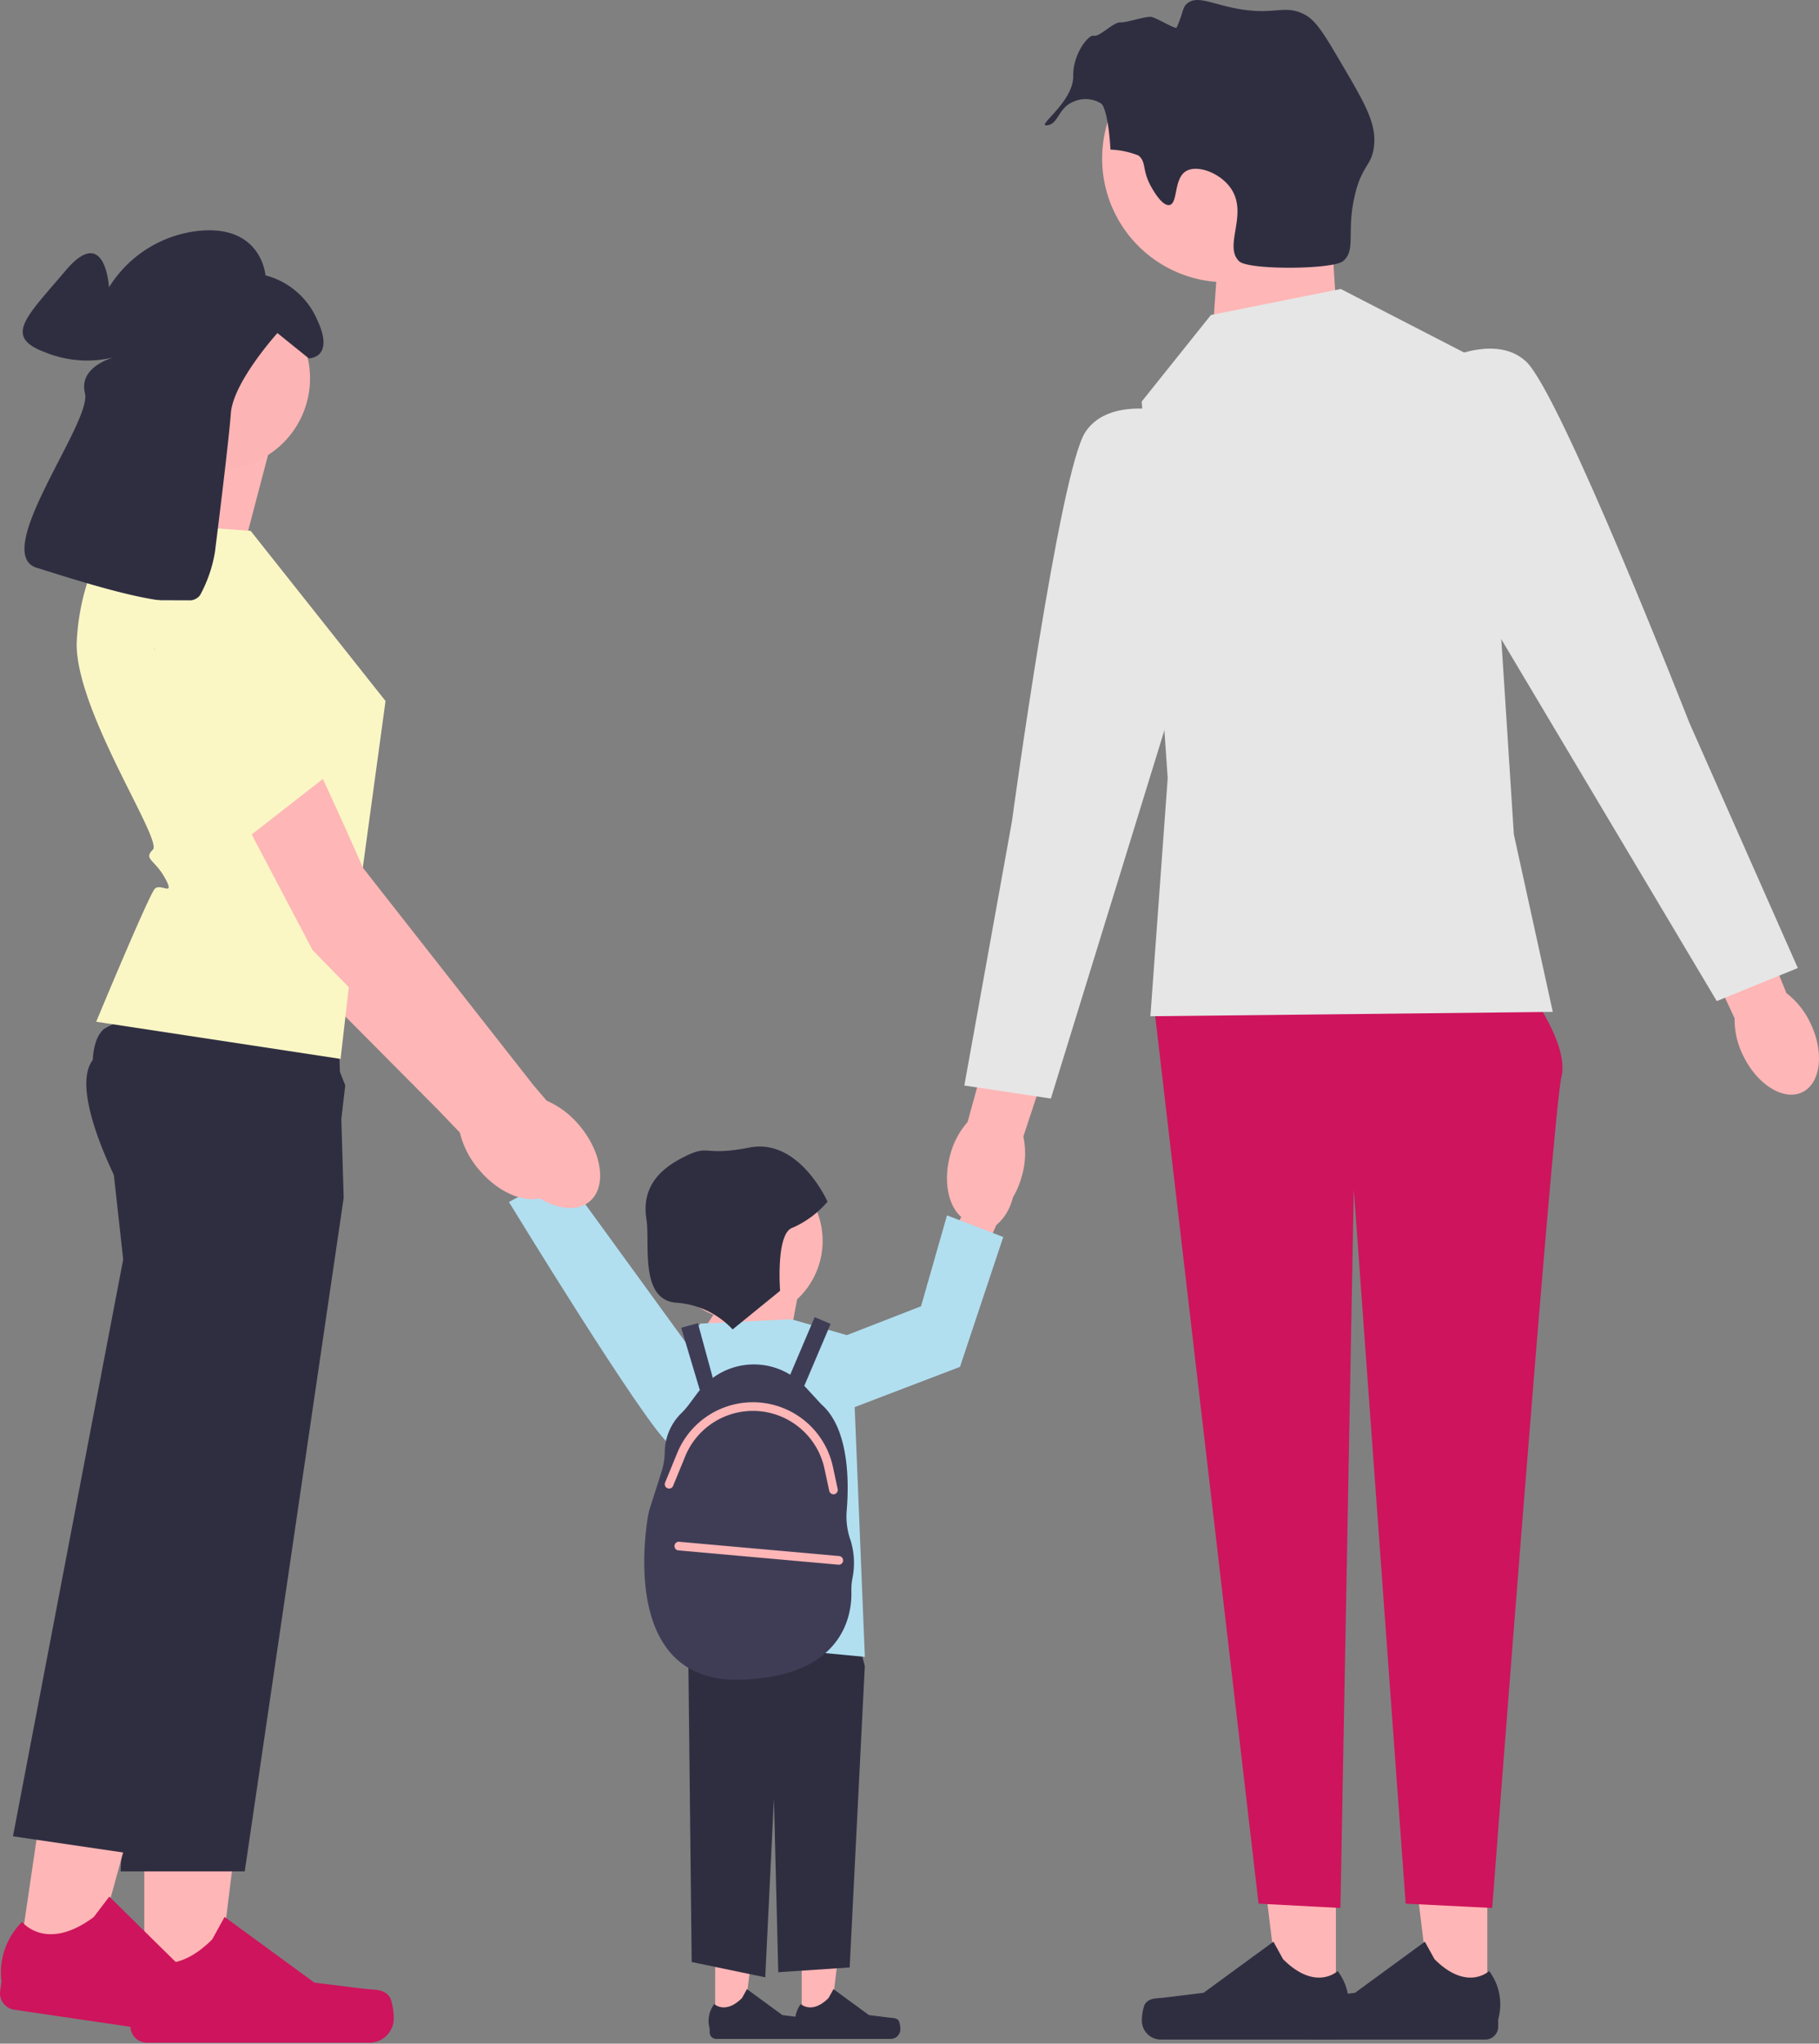 <svg height="141" viewBox="0 0 125.556 141" width="125.556" xmlns="http://www.w3.org/2000/svg" xmlns:xlink="http://www.w3.org/1999/xlink"><rect x="0" y="0" width="125.556" height="141" fill="#808080" stroke="none"/><clipPath id="a"><path d="m0 0h125.556v141h-125.556z"/></clipPath><g clip-path="url(#a)"><path d="m185.278 449.315h1.96l.932-7.56h-2.893z" fill="#ffb6b6" transform="translate(-129.94 -309.815)"/><path d="m190.929 461.726a1.685 1.685 0 0 1 .093.554.665.665 0 0 1 -.665.665h-6.07a.454.454 0 0 1 -.454-.454v-.253a1.941 1.941 0 0 1 .318-1.7s.768.733 1.916-.415l.339-.613 2.451 1.792 1.358.167c.297.042.561 0 .714.257z" fill="#2f2e41" transform="translate(-128.876 -322.271)"/><path d="m165.278 449.315h1.96l.932-7.56h-2.893z" fill="#ffb6b6" transform="translate(-115.914 -309.815)"/><path d="m170.929 461.726a1.685 1.685 0 0 1 .093.554.665.665 0 0 1 -.665.665h-6.07a.454.454 0 0 1 -.454-.454v-.253a1.941 1.941 0 0 1 .318-1.7s.768.733 1.916-.415l.339-.613 2.451 1.792 1.358.167c.297.042.561 0 .714.257z" fill="#2f2e41" transform="translate(-114.849 -322.271)"/><path d="m169.014 357.755 2.091 8.1-1.045 20.791-4.928.33-.3-11.968-.6 12.32-5.077-1.056-.3-27.1z" fill="#2f2e41" transform="translate(-111.412 -250.903)"/><path d="m117.593 262.958c-.675-1.184-1.832-1.8-2.585-1.366s-.817 1.737-.142 2.921a3.412 3.412 0 0 0 1.089 1.186l2.922 4.979 2.308-1.421-3.125-4.758a3.408 3.408 0 0 0 -.466-1.542" fill="#ffb6b6" transform="translate(-80.231 -183.366)"/><path d="m133.124 287.229s-2.769 3.816-4.462 2.453-11.05-16.694-11.05-16.694l3.713-1.99z" fill="#b1dff0" transform="translate(-82.484 -190.058)"/><path d="m160.859 297.131 3.584-5.376 3.584 1.493-.9 4.779z" fill="#ffb6b6" transform="translate(-112.815 -204.616)"/><path d="m154.846 305.053 6.272-.3 4.181 1.195.9 22.1-12.544-1.195v-11.653l-1.792-5.966z" fill="#b1dff0" transform="translate(-106.503 -213.733)"/><path d="m163.111 319.619a4.9 4.9 0 0 1 -.251-2c.16-1.911.191-5.655-1.757-7.347l-1.1-1.192c-.023-.025-.049-.046-.072-.07l1.82-4.279-1.1-.467-1.69 3.971a4.79 4.79 0 0 0 -5.343.221l-1.03-3.775-1.153.315 1.288 4.305c-.047.057-.1.11-.142.169l-.629.845a4.931 4.931 0 0 1 -.506.576 3.828 3.828 0 0 0 -1.146 2.709 4.764 4.764 0 0 1 -.249 1.423l-.748 2.338a4.735 4.735 0 0 0 -.163.67c-.33 2-1.472 11.434 6.332 11.245 7.275-.176 7.754-4.606 7.711-6.077a4.386 4.386 0 0 1 .079-.95 5.273 5.273 0 0 0 -.15-2.635" fill="#3f3d56" transform="translate(-104.417 -213.389)"/><path d="m288.061 36.016.68 10.5-8.554 1.963.6-8.492z" fill="#ffb6b6" transform="translate(-196.503 -25.259)"/><path d="m295.37 428.483h-3.856l-1.834-14.873h5.691z" fill="#ffb6b6" transform="translate(-203.16 -290.076)"/><path d="m264.069 452.9a3.312 3.312 0 0 0 -.183 1.09 1.309 1.309 0 0 0 1.309 1.309h11.941a.893.893 0 0 0 .893-.893v-.5a3.817 3.817 0 0 0 -.625-3.336s-1.512 1.442-3.77-.817l-.666-1.207-4.821 3.526-2.673.329c-.585.075-1.104-.008-1.405.499z" fill="#2f2e41" transform="translate(-185.07 -314.58)"/><path d="m330.37 428.483h-3.856l-1.834-14.873h5.691z" fill="#ffb6b6" transform="translate(-227.707 -290.076)"/><path d="m299.069 452.9a3.311 3.311 0 0 0 -.183 1.09 1.309 1.309 0 0 0 1.309 1.309h11.941a.893.893 0 0 0 .893-.893v-.5a3.817 3.817 0 0 0 -.625-3.336s-1.512 1.442-3.77-.817l-.666-1.207-4.821 3.526-2.673.329c-.585.075-1.104-.008-1.405.499z" fill="#2f2e41" transform="translate(-209.617 -314.58)"/><path d="m292.246 226.755s3.285 4.181 2.688 6.571-4.779 57.345-4.779 57.345l-5.973-.3-3.582-49.28-.922 49.58-5.649-.3-7.168-61.527z" fill="#ce145c" transform="translate(-187.156 -159.03)"/><path d="m224.043 241.359c-.565 2.165-2.14 3.628-3.517 3.268s-2.036-2.406-1.471-4.571a5.6 5.6 0 0 1 1.221-2.346l2.509-9.142 4.265 1.269-2.926 8.878a5.6 5.6 0 0 1 -.081 2.644" fill="#ffb6b6" transform="translate(-153.487 -160.301)"/><path d="m263.245 8.051a8.534 8.534 0 1 1 -8.534 8.534 8.534 8.534 0 0 1 8.534-8.534" fill="#ffb6b6" transform="translate(-178.636 -5.646)"/><path d="m268.638 68.547 8.96-1.792 9.856 5.077 2.091 32.555 2.688 12.246-27.776.3 1.195-16.427-1.793-25.986z" fill="#e6e6e6" transform="translate(-185.052 -46.817)"/><path d="m237.793 94.784s-4.779-1.493-6.571 1.195-5.077 26.881-5.077 26.881l-3.285 18.219 5.973.9 9.856-31.958z" fill="#e6e6e6" transform="translate(-156.297 -66.184)"/><path d="m396.669 211.16c.974 2.014.724 4.149-.558 4.769s-3.11-.511-4.084-2.526a5.6 5.6 0 0 1 -.591-2.578l-4.018-8.587 4.069-1.8 3.529 8.656a5.6 5.6 0 0 1 1.653 2.066z" fill="#ffb6b6" transform="translate(-271.707 -140.573)"/><path d="m330.335 81.807s4.292-2.578 6.667-.389 11.275 24.924 11.275 24.924l7.49 16.93-5.594 2.28-17.116-28.731z" fill="#e6e6e6" transform="translate(-231.673 -56.483)"/><path d="m217.067 270.463c.533-1.254 1.612-2 2.41-1.656s1.013 1.631.479 2.885a3.41 3.41 0 0 1 -.944 1.3l-2.325 5.284-2.457-1.144 2.553-5.088a3.405 3.405 0 0 1 .284-1.581z" fill="#ffb6b6" transform="translate(-150.245 -188.464)"/><path d="m158.826 268.259a5.493 5.493 0 1 1 -5.493 5.493 5.494 5.494 0 0 1 5.493-5.493" fill="#ffb6b6" transform="translate(-107.537 -188.137)"/><path d="m194.859 289.117 5.376-2.091 1.792-6.272 3.883 1.493-2.987 8.96-8.064 3.081z" fill="#b1dff0" transform="translate(-136.66 -196.901)"/><path d="m155.2 277.471 3.276-2.665s-.31-4 .868-4.355a6.7 6.7 0 0 0 2.406-1.795s-1.949-4.4-5.381-3.735-2.648-.348-4.763.772-2.61 2.614-2.353 4.2-.509 5.533 2.053 5.736a5.841 5.841 0 0 1 3.894 1.842z" fill="#2f2e41" transform="translate(-104.63 -185.748)"/><path d="m248.79 12.849c-.623-1.136-.3-1.678-.861-2.122a5.855 5.855 0 0 0 -1.929-.406c-.163-2.785-.614-3.158-.614-3.158a2.015 2.015 0 0 0 -1.874-.174c-1.115.412-1.076 1.5-1.817 1.646-1.023.2 1.765-1.544 1.733-3.394-.027-1.509 1.054-2.886 1.431-2.778s1.374-.981 1.863-.923c.334.039 1.75-.446 2.114-.37.4.083 1.668.88 1.736.727.472-1.067.383-1.381.734-1.669.622-.511 1.535-.047 3 .279 3.013.672 3.625-.291 5.132.515.761.407 1.347 1.388 2.488 3.332 1.6 2.719 2.393 4.079 2.279 5.581-.116 1.532-.851 1.376-1.357 3.617-.564 2.5.114 3.711-.793 4.464-.7.582-6.516.626-7.166.015-1.113-1.047.627-3.221-.555-5-.726-1.095-2.314-1.683-3.1-1.234-.888.509-.559 2.236-1.164 2.35-.519.09-1.17-1.1-1.28-1.298z" fill="#2f2e41" transform="translate(-169.35 .001)"/><path d="m56.147 180.807c1.189-1 .873-3.333-.705-5.2a6.114 6.114 0 0 0 -2.311-1.737l-.921-1.063-11.894-14.907s-6.588-14.827-8.532-16.429a4.586 4.586 0 0 0 -4.232-.768l-1.785 2.209 11.124 20.7 11.384 11.456 1.537 1.6a6.118 6.118 0 0 0 1.326 2.568c1.577 1.875 3.821 2.575 5.009 1.571z" fill="#feb6b6" transform="translate(-18.07 -98.528)"/><path d="m35.36 153.017 2.981 4.372 4.279 6.334-7.689 2.66-6.789-11.649z" fill="#e6e6e6" transform="translate(-19.737 -107.315)"/><path d="m38.045 98.448-2.159 8.231-8.231-1.619s3.239-5.937 2.429-8.636z" fill="#feb6b6" transform="translate(-19.395 -67.625)"/><path d="m33.348 417.033h4.957l2.358-19.119h-7.316z" fill="#ffb6b6" transform="translate(-23.388 -279.068)"/><path d="m47.64 448.419a4.253 4.253 0 0 1 .236 1.4 1.682 1.682 0 0 1 -1.682 1.682h-15.351a1.148 1.148 0 0 1 -1.147-1.148v-.639a4.906 4.906 0 0 1 .8-4.288s1.943 1.854 4.847-1.05l.856-1.551 6.2 4.533 3.435.423c.753.094 1.419-.013 1.806.638z" fill="#ce145c" transform="translate(-20.697 -310.567)"/><path d="m37.714 250.631-6.83 46.478h-8.569l1.139-26.53.6-13.95-1.739-6.64a29.674 29.674 0 0 1 -1.461-3.265c-.753-2.019-1.348-4.439-.465-5.587a4.19 4.19 0 0 1 2.317-.969 23.947 23.947 0 0 1 2.4-.342 107.265 107.265 0 0 1 12.276-.188l.183 6.047.1 3.376z" fill="#2f2e41" transform="translate(-13.99 -167.995)"/><path d="m4.117 409.9 4.9.72 5.114-18.572-7.231-1.063z" fill="#ffb6b6" transform="translate(-2.887 -274.209)"/><path d="m18.047 445.317a4.254 4.254 0 0 1 .03 1.42 1.682 1.682 0 0 1 -1.909 1.42l-15.187-2.233a1.148 1.148 0 0 1 -.969-1.3l.093-.632a4.906 4.906 0 0 1 1.419-4.126s1.653 2.117 4.948-.334l1.073-1.41 5.473 5.386 3.337.918c.729.199 1.404.19 1.692.891z" fill="#ce145c" transform="translate(0 -307.266)"/><path d="m25.94 240.171-.94 8.067-5.109 17-8.41 27.989-8.477-1.246 7.608-39.8-.754-6.824s-.245-.678-.527-1.671c-.558-1.965-1.258-5.164-.488-6.8a1.91 1.91 0 0 1 .4-.57 3.163 3.163 0 0 1 1.744-.567c3.448-.39 10.549.725 13.709 1.272z" fill="#2f2e41" transform="translate(-2.109 -165.287)"/><path d="m29.725 121.043 9.311 11.739-1.671 12.239-1.432 12.454-16.867-2.564s3.643-8.771 4.048-9.176 1.421.595.711-.715-1.521-1.309-.846-1.984-5.262-9.445-5.262-14.168a15.771 15.771 0 0 1 2.834-8.5z" fill="#faf7c5" transform="translate(-12.425 -84.417)"/><path d="m35.923 66.406a6.272 6.272 0 1 1 -6.272 6.272 6.272 6.272 0 0 1 6.272-6.272" fill="#fdb4b4" transform="translate(-20.795 -46.572)"/><path d="m18.522 75.4s.938-7.426 1.1-9.586 3.214-5.531 3.214-5.531l2.164 1.745s1.827 0 .581-2.658a5.357 5.357 0 0 0 -3.571-3.07s-.249-3.488-4.568-3.073a8.317 8.317 0 0 0 -6.23 3.9s-.249-4.4-2.99-1.163-4.322 4.569-1.412 5.649a7.672 7.672 0 0 0 5.067.249s-2.824.582-2.326 2.575-6.561 11.046-3.322 12.043 10.465 3.405 11.3 1.827a9.44 9.44 0 0 0 .993-2.907z" fill="#2f2e41" transform="translate(-3.687 -37.303)"/><path d="m65.643 182.359c1.2-.994.9-3.325-.662-5.207a6.122 6.122 0 0 0 -2.3-1.756l-.912-1.071-11.77-15s-6.463-14.881-8.394-16.5a4.586 4.586 0 0 0 -4.226-.8l-1.8 2.193 10.95 20.794 11.288 11.552 1.523 1.615a6.119 6.119 0 0 0 1.3 2.579c1.568 1.876 3.806 2.595 5.003 1.601z" fill="#feb6b6" transform="translate(-24.953 -99.458)"/><path d="m33.293 138.639s2.881 14.952 6.16 17.156l6.534-5.095s.572-.025-.493-1.226-.791-3.783-.791-3.783.479.619-.563-.24-.072-6.775-.072-6.775z" fill="#faf7c5" transform="translate(-23.349 -97.231)"/><g fill="#ffb6b6"><path d="m165.305 330.274a.3.3 0 0 1 -.292-.236l-.328-1.525a5.052 5.052 0 0 0 -9.614-.855l-.824 2.009a.3.3 0 1 1 -.553-.226l.824-2.009a5.649 5.649 0 0 1 10.75.956l.329 1.526a.3.3 0 0 1 -.229.355.306.306 0 0 1 -.063.007" transform="translate(-107.775 -227.178)"/><path d="m167.145 357.727h-.027l-11.052-.986a.3.3 0 0 1 .053-.595l11.052.986a.3.3 0 0 1 -.026.6" transform="translate(-109.263 -249.774)"/></g></g></svg>